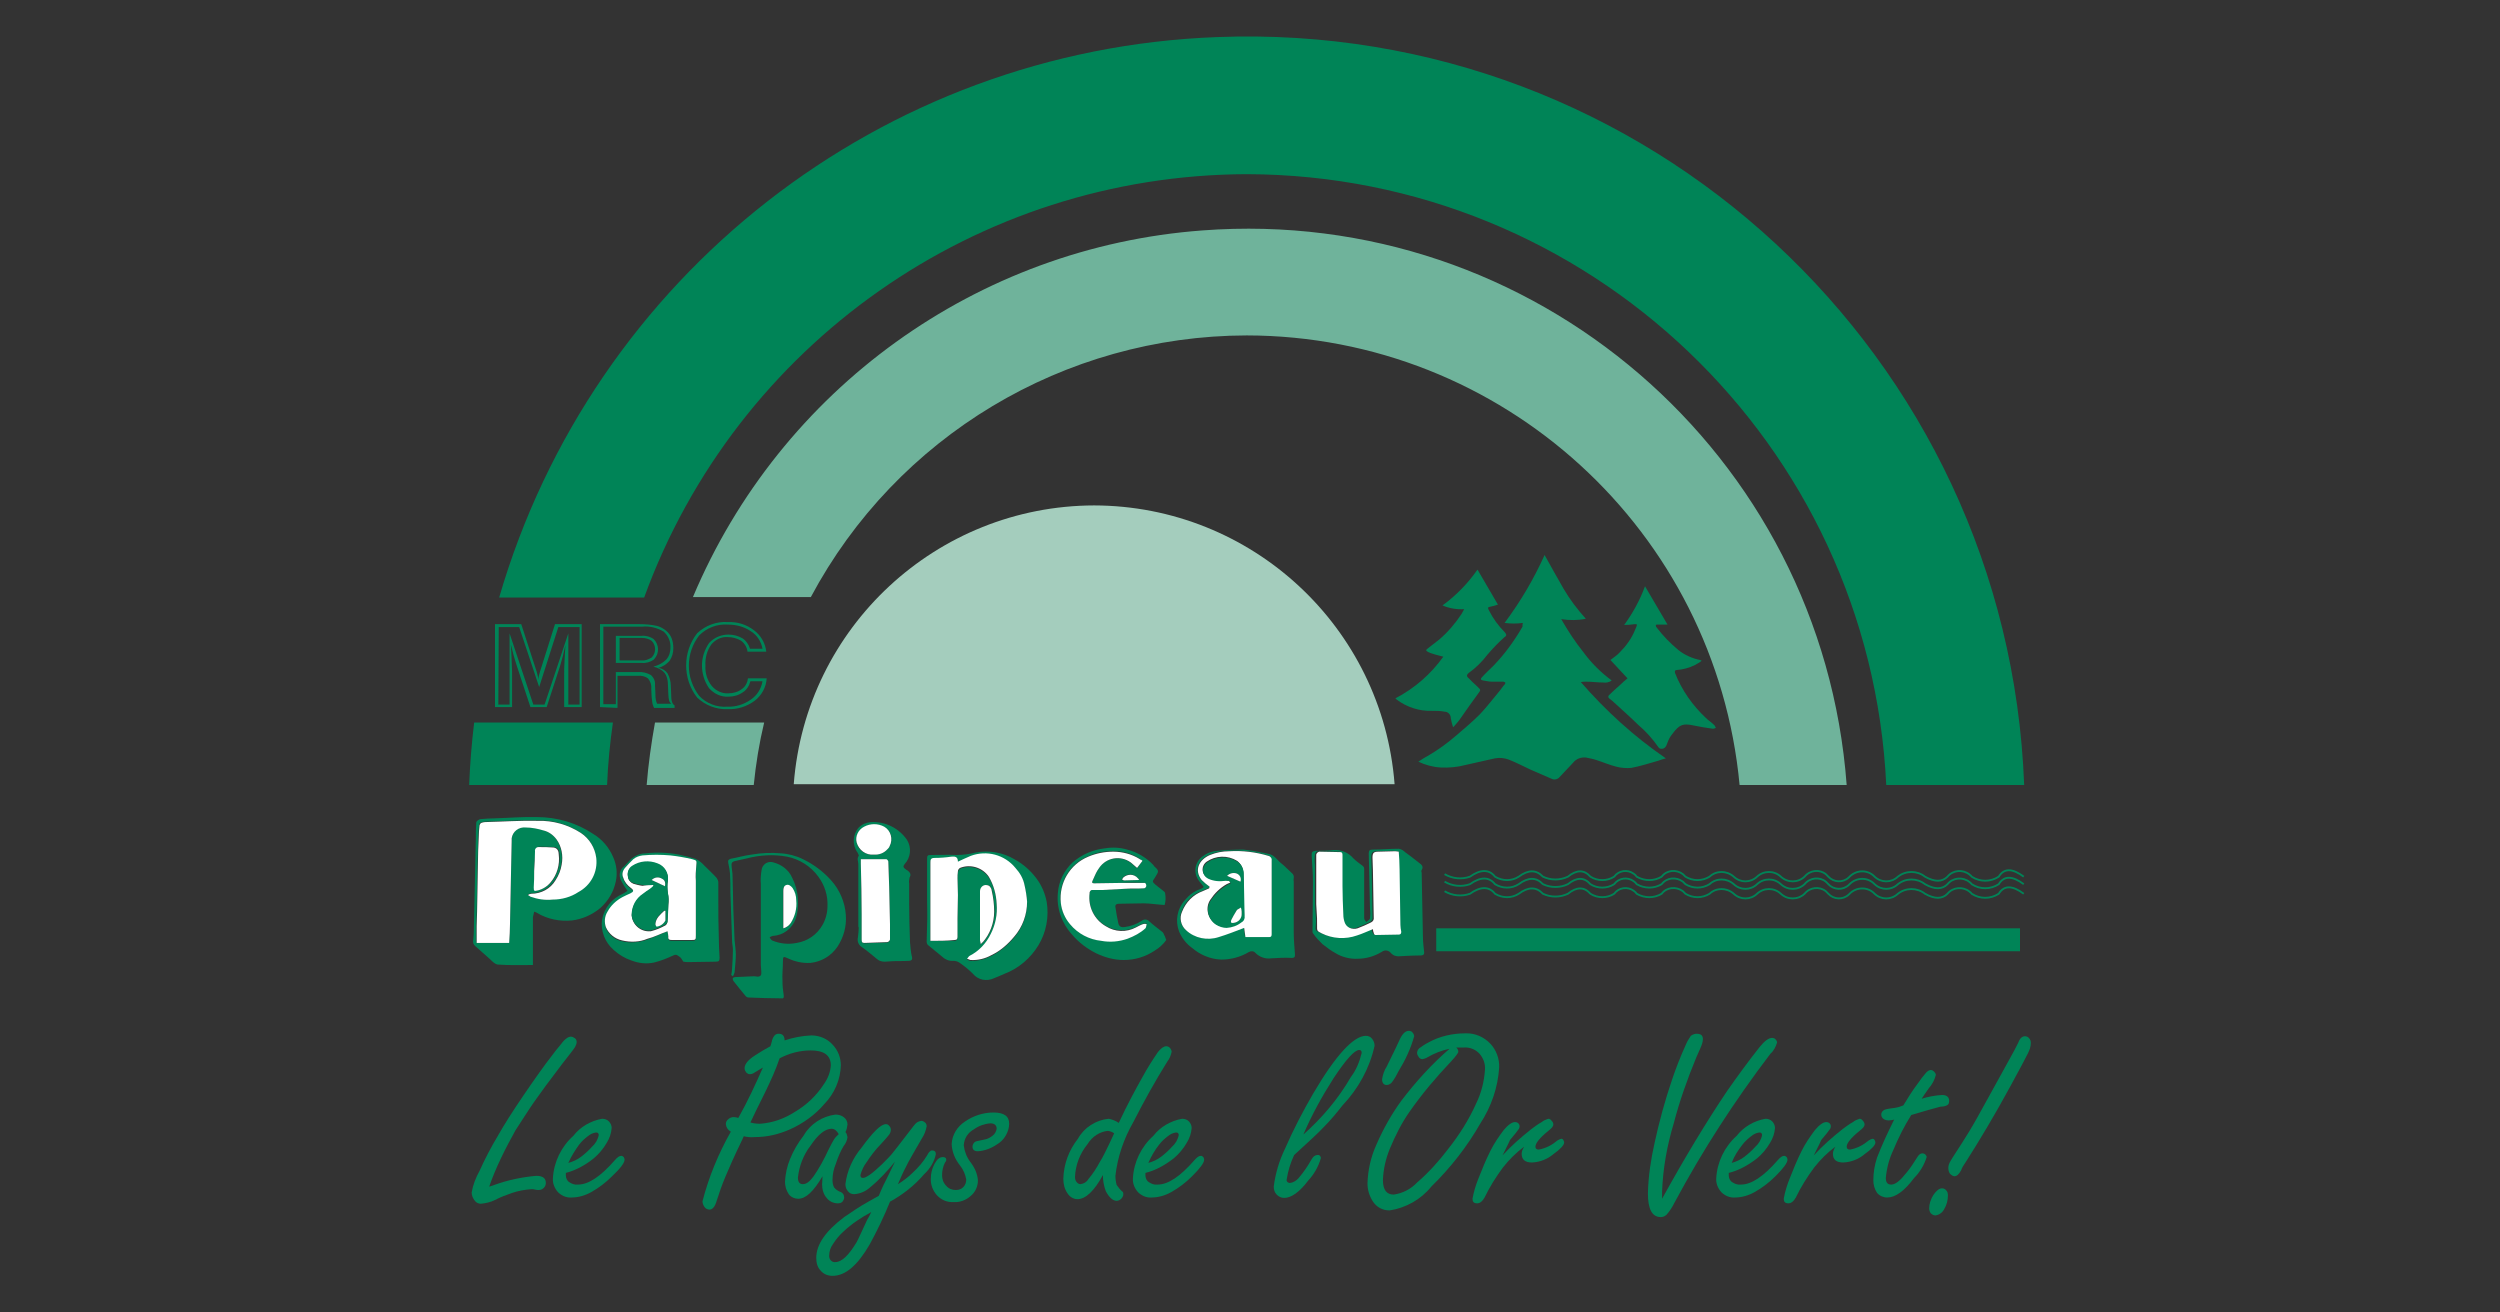 <?xml version="1.0" encoding="utf-8"?>
<!-- Generator: Adobe Illustrator 25.3.0, SVG Export Plug-In . SVG Version: 6.00 Build 0)  -->
<svg version="1.1" id="Calque_1" xmlns="http://www.w3.org/2000/svg" xmlns:xlink="http://www.w3.org/1999/xlink" x="0px" y="0px"
	 viewBox="0 0 600 315" style="enable-background:new 0 0 600 315;" xml:space="preserve">
<rect x="0" y="0" width="600" height="315" fill="#333333" stroke="none"/>
<style type="text/css">
	.st0{fill:#008457;}
	.st1{fill:none;stroke:#008457;stroke-width:0.449;stroke-linejoin:bevel;}
	.st2{fill-rule:evenodd;clip-rule:evenodd;fill:#008457;}
	.st3{fill-rule:evenodd;clip-rule:evenodd;fill:#6FB39B;}
	.st4{fill-rule:evenodd;clip-rule:evenodd;fill:#A4CDBD;}
	.st5{fill:#FFFFFF;}
</style>
<path class="st0" d="M117.4,284.8c0.6-0.2,1-0.3,1.2-0.4c3.3-1.2,6.7-1.9,10.1-2.2c1.6,0,2.3,0.6,2.3,1.7c0,0.5-0.2,0.9-0.5,1.2
	c-0.3,0.3-0.7,0.5-1.2,0.5c-0.3,0-0.6,0-0.9-0.1c-0.3-0.1-0.6-0.1-0.8-0.1c-1.6,0.1-3.2,0.4-4.7,0.9c-1.4,0.5-2.8,1-4.1,1.7
	c-1,0.5-2.2,0.8-3.4,0.9c-0.6,0-1.2-0.3-1.5-0.8c-0.4-0.5-0.7-1.2-0.7-1.9c0.3-1.8,1-3.6,1.9-5.2c1.2-2.7,2.7-5.6,4.5-8.6
	c1.3-2.3,3.3-5.5,6.1-9.6c2.8-4.1,5-7.2,6.8-9.5c0.6-0.8,1.2-1.6,1.9-2.4c1-1.4,1.9-2.1,2.6-2.1c0.4,0,0.7,0.2,1,0.4
	c0.3,0.2,0.4,0.6,0.4,0.9c0,0.4-0.2,0.8-0.4,1.2c-0.3,0.5-1.4,1.9-3.2,4.2c-2.9,3.8-5.1,6.8-6.5,8.8c-1.4,2-2.9,4.4-4.6,7
	C121.2,275.8,119,280.2,117.4,284.8L117.4,284.8z"/>
<path class="st0" d="M135.8,281.5v0.6c0,0.6,0.3,1.3,0.8,1.6c0.6,0.4,1.3,0.7,2.1,0.6c2.6,0,5.5-2,8.9-5.9c0.6-0.7,1.1-1,1.5-1
	c0.2,0,0.4,0.1,0.6,0.3c0.1,0.2,0.2,0.4,0.2,0.6c0,0.8-1,2.1-3,4c-1.5,1.5-3.2,2.8-5,3.8c-1.4,0.8-3.1,1.3-4.7,1.3
	c-1.2,0.1-2.4-0.4-3.3-1.3c-0.8-0.9-1.3-2.1-1.2-3.3c0.2-3.9,2-7.6,4.9-10.2c1.7-2.2,4.2-3.6,6.9-4.1c0.6,0,1.2,0.2,1.6,0.6
	c0.4,0.4,0.7,1,0.7,1.6c-0.1,1.3-0.5,2.5-1.2,3.6c-0.8,1.4-1.9,2.7-3.1,3.7C140.4,279.7,138.1,280.9,135.8,281.5L135.8,281.5z
	 M136.4,279.1c1.1-0.3,2.2-0.8,3.1-1.5c0.9-0.7,1.8-1.5,2.6-2.4c0.8-0.7,1.4-1.7,1.6-2.8c0-0.3-0.2-0.6-0.5-0.6c0,0-0.1,0-0.2,0
	c-0.7,0.1-1.3,0.4-1.8,0.8c-0.8,0.6-1.6,1.3-2.2,2.1C138,276.1,137.1,277.5,136.4,279.1L136.4,279.1z"/>
<path class="st0" d="M178.5,272.7l-0.4,0.9c-1.9,3.9-3.2,6.9-4,8.8c-0.8,1.9-1.5,3.9-2.1,5.8c-0.4,1.4-1,2.1-1.7,2.1
	c-0.5,0-0.9-0.2-1.2-0.6c-0.3-0.4-0.5-0.9-0.5-1.4c1.5-5.8,3.8-11.4,6.8-16.7c-0.7-0.4-1.1-1-1.2-1.8c0-0.5,0.2-0.9,0.6-1.2
	c0.3-0.3,0.8-0.5,1.3-0.5c0.4,0,0.7,0.1,1.1,0.2c2.2-3.9,4.1-8,5.9-12.1c-0.5,0.3-1.2,0.7-2,1.2c-0.4,0.3-0.8,0.4-1.2,0.4
	c-0.3,0-0.6-0.2-0.8-0.4c-0.2-0.3-0.4-0.6-0.4-1c0-1,0.8-2,2.5-3.1c1.2-0.8,2.4-1.5,3.7-2.2c0.1-0.3,0.2-0.7,0.3-1
	c0.1-0.6,0.3-1.1,0.7-1.6c0.3-0.3,0.6-0.4,1-0.4c0.9,0,1.4,0.5,1.4,1.6c2.1-0.7,4.2-1.1,6.4-1.2c2,0,3.9,0.8,5.2,2.3
	c1.2,1.3,1.9,3,1.9,4.9c-0.1,3.4-1.5,6.7-3.9,9.2c-2.2,2.6-5.1,4.7-8.2,6.1c-2.7,1.2-5.5,1.9-8.5,1.9
	C180.2,273,179.3,272.9,178.5,272.7L178.5,272.7z M187.1,254c-0.9,2.7-2.1,5.3-3.3,7.8c-1.9,3.8-3.1,6.3-3.7,7.6
	c0.7,0.2,1.5,0.3,2.3,0.3c3-0.2,5.8-1.2,8.3-2.8c2.9-1.7,5.3-4,7.1-6.8c0.9-1.3,1.5-2.8,1.6-4.4c0-2.4-1.6-3.6-4.8-3.6
	C191.9,252.1,189.4,252.8,187.1,254z"/>
<path class="st0" d="M197.4,282.3c-2.1,3.6-4,5.4-5.8,5.4c-0.9,0-1.8-0.4-2.3-1.1c-0.6-0.9-0.9-1.9-0.9-3c0.1-1.9,0.5-3.7,1.2-5.4
	c0.8-2,1.9-3.9,3.3-5.7c1.6-2.8,4.5-4.6,7.6-5c0.8,0,1.5,0.2,2.1,0.7c0.5,0.4,0.8,1,0.8,1.7c-0.1,0.6-0.2,1.3-0.5,1.8
	c0.3,0.3,0.4,0.7,0.5,1.2c-0.1,0.8-0.4,1.5-0.9,2.1c-0.8,1.3-1.4,2.8-1.9,4.3c-0.5,1.2-0.8,2.5-0.8,3.9c0,0.6,0.1,1.3,0.4,1.8
	c0.4,0.5,1,0.9,1.6,1.1c0.5,0.2,0.8,0.7,0.8,1.3c0,0.4-0.2,0.7-0.4,1c-0.3,0.3-0.7,0.4-1.1,0.4c-1.1,0-2.1-0.5-2.7-1.3
	c-0.8-0.9-1.1-2.1-1.1-3.3C197.3,283.9,197.4,283.3,197.4,282.3L197.4,282.3z M201.3,272.2c-0.5-0.9-1.1-1.3-1.7-1.3
	c-1.6,0-3.3,1.4-5.1,4.1c-1.7,2.2-2.7,4.9-3,7.6c0,1.1,0.4,1.6,1.2,1.6c0.8,0,1.6-0.6,2.5-1.8c1.4-2,2.6-4.2,3.6-6.4
	c0.7-1.4,1.2-2.3,1.4-2.6C200.5,272.9,200.9,272.6,201.3,272.2L201.3,272.2z"/>
<path class="st0" d="M214.8,278.8c-1.8,2.2-3.7,4.3-5.9,6.1c-1.1,1-2.4,1.6-3.9,1.7c-0.6,0-1.1-0.2-1.5-0.7c-0.4-0.5-0.6-1-0.6-1.7
	c0.4-3.3,1.8-6.3,3.9-8.8c2.7-3.7,4.6-5.6,5.8-5.6c0.3,0,0.6,0.1,0.8,0.4c0.2,0.2,0.4,0.5,0.4,0.9c0,0.4-0.1,0.8-0.4,1.2
	c-0.6,0.8-1.3,1.5-2,2.3c-1.3,1.3-2.4,2.8-3.4,4.3c-0.7,0.9-1.2,2-1.5,3.1c0,0.5,0.2,0.7,0.6,0.7c0.8,0,2.3-1.1,4.6-3.3
	c1.3-1.3,2.2-2.2,2.7-2.9c0.5-0.6,1.5-1.9,2.8-3.6c1.4-1.8,2.2-2.9,2.6-3.3c0.3-0.3,0.8-0.5,1.3-0.6c0.3,0,0.7,0.2,0.9,0.4
	c0.3,0.2,0.4,0.6,0.4,0.9c-0.2,1.1-0.6,2.1-1.2,3c-1.9,3.3-3.2,5.5-3.8,6.8c-0.7,1.3-1.3,2.7-1.9,4.1c1.3-0.8,2.5-1.7,3.6-2.8
	c1.3-1.2,2.5-2.6,3.4-4.1c0.4-0.8,0.8-1.2,1.2-1.2c0.6,0,0.9,0.3,0.9,0.9c-0.4,1.9-1.4,3.5-2.8,4.8c-2.3,2.7-5.1,4.9-8.2,6.6
	c-1.4,3.5-3.1,7-4.9,10.3c-2.9,5-5.8,7.5-8.9,7.5c-1.1,0-2.1-0.4-2.8-1.2c-0.8-0.8-1.1-1.9-1.1-3.1c0-3.2,2.2-6.4,6.7-9.8
	c1.9-1.3,3.8-2.6,5.8-3.7c1.1-0.6,1.9-1.1,2.5-1.4c0.4-0.9,0.9-2.2,1.7-3.7C213.4,281.7,214.1,280.2,214.8,278.8z M209.1,290.9
	c-2.4,1.3-4.7,2.8-6.7,4.7c-1,0.9-1.8,1.9-2.5,3c-0.6,0.8-0.9,1.8-0.9,2.8c0,0.4,0.1,0.8,0.4,1.1c0.3,0.3,0.7,0.5,1.1,0.4
	c1.5,0,3.2-1.6,5.1-4.8c0.3-0.5,1.1-2.3,2.5-5.3C208.4,292.3,208.8,291.6,209.1,290.9L209.1,290.9z"/>
<path class="st0" d="M238.4,267c2.6,0,3.8,0.9,3.8,2.7c0,1-0.3,1.9-0.8,2.8c-0.5,0.9-1.3,1.7-2.2,2.2c-1.3,0.9-2.9,1.5-4.5,1.6
	c-0.9,0-1.3-0.4-1.3-1.1c0-0.5,0.3-1,0.7-1.2c0.1-0.1,0.8-0.2,2.1-0.5c0.8-0.1,1.5-0.5,2.1-1c0.5-0.4,0.8-1,0.9-1.6
	c0-0.8-0.5-1.3-1.5-1.3c-1.4,0.1-2.8,0.6-3.9,1.4c-1.5,0.8-2.4,2.2-2.5,3.9c0.2,1.5,0.7,2.8,1.6,4c1,1.3,1.7,2.8,1.8,4.4
	c0,1.4-0.6,2.8-1.7,3.7c-1.1,1-2.6,1.6-4.1,1.5c-1.5,0.1-3-0.5-4-1.6c-1-1.1-1.6-2.6-1.5-4.1c0-1.2,0.3-2.4,0.9-3.5
	c0.6-1.1,1.2-1.6,2-1.6c0.5,0,0.8,0.2,0.8,0.6c0,0.3-0.1,0.5-0.3,0.7c-0.5,1-0.7,2-0.7,3.1c0,0.9,0.3,1.8,1,2.5c0.6,0.7,1.4,1,2.3,1
	c0.7,0,1.3-0.2,1.8-0.7c0.5-0.5,0.7-1.2,0.7-1.8c-0.2-1.2-0.7-2.4-1.5-3.4c-1.2-1.5-1.9-3.2-2-5.1c0.1-2.3,1.4-4.3,3.3-5.5
	C233.6,267.8,236,267,238.4,267L238.4,267z"/>
<path class="st0" d="M268.5,269.5c2-4.3,4-8,5.8-11.2c1.1-2,2.3-3.9,3.6-5.8c0.7-0.9,1.4-1.4,2-1.4c0.7,0,1.2,0.6,1.3,1.3
	c-0.2,0.9-0.5,1.7-1,2.3c-3,4.8-5.7,9.7-8.2,14.6c-2.3,4-3.8,8.4-4.3,12.9c0,0.7,0.1,1.5,0.3,2.2c0.4,0.6,0.9,1.2,1.4,1.6
	c0.2,0.2,0.2,0.4,0.2,0.6c0,0.4-0.2,0.8-0.5,1.1c-0.3,0.3-0.7,0.5-1.1,0.5c-0.9,0-1.8-0.8-2.6-2.3c-0.5-1.3-0.7-2.6-0.7-3.9
	c-2.1,3.9-4.2,5.8-6.1,5.8c-1,0-1.9-0.6-2.4-1.4c-0.7-1-1-2.2-1-3.5c0.1-3.5,1.3-6.8,3.5-9.6c1.5-2.7,4.3-4.5,7.4-4.8
	C267,268.7,267.8,269,268.5,269.5L268.5,269.5z M267.4,272c-0.4-0.3-0.9-0.5-1.5-0.6c-2,0.2-3.8,1.4-4.9,3.2c-1.8,2.2-2.9,5-3,7.9
	c0,0.4,0.1,0.9,0.4,1.2c0.2,0.3,0.6,0.5,0.9,0.5c0.8-0.1,1.5-0.5,1.9-1.2c1.1-1.3,2-2.7,2.8-4.2C264.6,277.9,265.7,275.7,267.4,272
	L267.4,272z"/>
<path class="st0" d="M274.9,281.5v0.6c0,0.6,0.3,1.3,0.8,1.6c0.6,0.4,1.3,0.7,2.1,0.6c2.6,0,5.5-2,8.9-5.9c0.6-0.7,1.1-1,1.5-1
	c0.2,0,0.4,0.1,0.6,0.3c0.1,0.2,0.2,0.4,0.2,0.6c0,0.8-1,2.1-2.9,4c-1.5,1.5-3.2,2.8-5,3.8c-1.4,0.8-3.1,1.3-4.7,1.3
	c-1.2,0.1-2.4-0.4-3.3-1.3c-0.8-0.9-1.3-2.1-1.2-3.3c0.2-3.9,2-7.6,4.9-10.2c1.7-2.2,4.2-3.6,6.9-4.1c0.6,0,1.2,0.2,1.6,0.6
	c0.4,0.4,0.7,1,0.7,1.6c-0.1,1.3-0.5,2.5-1.2,3.6c-0.8,1.4-1.9,2.7-3.1,3.7C279.5,279.7,277.3,280.9,274.9,281.5z M275.6,279.1
	c1.1-0.3,2.2-0.8,3.1-1.5c0.9-0.7,1.8-1.5,2.6-2.4c0.8-0.7,1.4-1.7,1.6-2.8c0-0.3-0.2-0.6-0.5-0.6c-0.1,0-0.1,0-0.2,0
	c-0.7,0.1-1.3,0.4-1.8,0.8c-0.8,0.6-1.6,1.3-2.2,2.1C277.1,276.1,276.3,277.5,275.6,279.1L275.6,279.1z"/>
<path class="st0" d="M310.6,277.2c-0.9,1.9-1.5,3.9-1.8,5.9c-0.1,0.4,0.2,0.7,0.6,0.8c0.1,0,0.1,0,0.2,0c0.9-0.1,1.6-0.6,2.1-1.2
	c1.2-1.4,2.2-2.9,3.1-4.5c0.4-0.7,0.9-1,1.4-1c0.4-0.1,0.7,0.2,0.8,0.6c0,0.1,0,0.1,0,0.2c-0.6,2-1.6,3.8-3,5.3
	c-2.1,2.8-4.1,4.2-5.8,4.2c-0.7,0-1.3-0.3-1.8-0.8c-0.5-0.5-0.7-1.2-0.7-1.9c0.4-3.2,1.3-6.2,2.7-9.1c2-4.6,4.3-9,6.8-13.3
	c5.4-9.2,9.7-13.8,12.6-13.8c0.6,0,1.1,0.2,1.5,0.7c0.4,0.5,0.6,1.1,0.6,1.7c-1.2,5.4-3.9,10.3-7.7,14.3c-1.4,1.8-2.9,3.6-4.5,5.2
	C316.4,271.9,314,274.1,310.6,277.2L310.6,277.2z M312.8,272.3c4.5-4,8.4-8.6,11.4-13.8c1.3-1.7,2.1-3.7,2.6-5.8
	c0-0.5-0.2-0.7-0.6-0.7c-1.1,0-3.1,2.2-6.1,6.7C317.3,263.1,314.8,267.6,312.8,272.3L312.8,272.3z"/>
<path class="st0" d="M338.1,247.4c0.3,0,0.7,0.1,0.9,0.4c0.2,0.2,0.4,0.6,0.4,0.9c-0.8,2.9-2.1,5.7-3.7,8.3c-0.5,1-1,1.9-1.6,2.7
	c-0.3,0.4-0.8,0.7-1.3,0.7c-0.7,0-1.1-0.5-1.1-1.4c0.2-1.1,0.5-2.1,1.1-3c1.8-3.6,2.7-5.6,2.9-6
	C336.4,248.3,337.2,247.4,338.1,247.4z"/>
<path class="st0" d="M347.9,251.7c-1.9,0.4-3.7,1.1-5.4,2.1c-0.3,0.2-0.7,0.3-1.1,0.4c-0.4,0-0.7-0.2-0.9-0.5
	c-0.2-0.3-0.4-0.6-0.4-1c0-0.4,0.2-0.8,0.5-1.1c0.7-0.5,1.4-1,2.2-1.4c2.7-1.5,5.8-2.2,8.9-2.2c2.3-0.1,4.5,0.9,6,2.5
	c1.4,1.5,2.2,3.6,2.1,5.7c-0.3,4.8-1.9,9.4-4.5,13.4c-3.2,5.6-7.2,10.7-11.8,15.2c-2.5,3.1-6.1,5.1-10,5.7c-1.7,0-3.2-0.8-4.1-2.3
	c-0.8-1.3-1.2-2.7-1.2-4.2c0.1-3.2,0.8-6.3,2.1-9.2c1.6-3.7,3.6-7.3,6-10.6C339.8,259.6,343.6,255.4,347.9,251.7L347.9,251.7z
	 M349.5,251.4c0.3,0.3,0.5,0.6,0.5,1c0,0.3-0.6,1.1-1.7,2.3c-3.6,3.8-7,7.8-10,12.1c-1.9,2.7-3.4,5.7-4.7,8.8c-1,2.4-1.6,5-1.7,7.6
	c0,2.4,0.9,3.5,2.6,3.5c2.1-0.3,4.1-1.3,5.6-2.9c2.8-2.4,5.3-5.2,7.5-8.1c2.6-3.3,4.9-6.9,6.6-10.7c1.3-2.6,2-5.4,2.2-8.3
	c0.1-1.4-0.4-2.8-1.4-3.9c-1-1-2.3-1.5-3.7-1.4L349.5,251.4L349.5,251.4z"/>
<path class="st0" d="M360.6,277.3c2.1-2.3,4.5-4.4,6.9-6.3c0.8-0.6,1.6-1.2,2.5-1.7c0.5-0.4,1-0.6,1.6-0.8c0.3,0,0.6,0.2,0.8,0.5
	c0.2,0.2,0.4,0.5,0.4,0.9c0,0.4-0.4,0.9-1.2,1.5c-2.1,1.7-3.1,3-3.1,3.8c0,0.5,0.3,0.7,0.8,0.7c1.7-0.3,3.2-1.1,4.5-2.2
	c0.3-0.2,0.6-0.3,0.9-0.4c0.2,0,0.4,0.1,0.5,0.3c0.1,0.2,0.2,0.4,0.2,0.6c0,0.6-0.9,1.6-2.6,2.8c-1.4,1.2-3.2,1.9-5.1,2
	c-1.7,0-2.5-0.7-2.5-2.1c0-0.6,0.3-1.2,0.6-1.7c-1.9,1.4-3.6,3.1-5.1,5c-1.7,2.3-3.2,4.7-4.4,7.2c-0.5,0.9-1.1,1.4-1.8,1.4
	c-0.8,0-1.1-0.4-1.1-1.1c0.3-1.7,0.8-3.3,1.4-4.8c0.9-2.3,1.8-4.5,2.9-6.7c0.9-1.8,2-3.4,3.2-5c1.1-1.3,2-1.9,2.7-1.9
	c0.3,0,0.6,0.1,0.8,0.3c0.2,0.2,0.3,0.4,0.3,0.7c0,0.3-0.1,0.6-0.3,0.8c-0.2,0.3-0.8,1.1-2,2.5C361.9,274.8,361.2,276,360.6,277.3
	L360.6,277.3z"/>
<path class="st0" d="M398.9,287.7c5.4-9.8,10.6-18.4,15.5-25.7c2.3-3.3,4.9-6.9,7.9-10.7c1.2-1.5,2.2-2.2,3-2.2
	c0.3,0,0.6,0.1,0.8,0.3c0.2,0.2,0.4,0.5,0.4,0.8c-0.3,1-0.8,2-1.6,2.7c-8.6,11.3-16.3,23.2-23,35.7c-0.5,1-1.1,2-1.9,2.9
	c-0.4,0.4-0.9,0.6-1.4,0.6c-2.1,0-3.1-1.9-3.1-5.7c0.1-4.1,0.7-8.1,1.6-12.1c1.1-5.1,2.5-10.2,4.2-15.2c0.8-2.4,1.9-5.3,3.4-8.6
	c0.3-0.7,0.7-1.3,1.1-1.9c0.4-0.3,0.9-0.5,1.4-0.5c1,0,1.5,0.4,1.5,1.3c0,0.4-0.1,0.7-0.2,1.1c-0.1,0.4-0.6,1.5-1.4,3.3
	c-2.1,5.1-4,10.4-5.4,15.8c-1.6,5.3-2.6,10.8-2.8,16.4l0,1L398.9,287.7L398.9,287.7z"/>
<path class="st0" d="M414.9,281.5v0.6c0,0.6,0.3,1.3,0.8,1.6c0.6,0.4,1.3,0.7,2.1,0.6c2.6,0,5.5-2,8.9-5.9c0.6-0.7,1.1-1,1.5-1
	c0.2,0,0.4,0.1,0.6,0.3c0.1,0.2,0.2,0.4,0.2,0.6c0,0.8-1,2.1-2.9,4c-1.5,1.5-3.2,2.8-5,3.8c-1.4,0.8-3.1,1.3-4.7,1.3
	c-1.2,0.1-2.4-0.4-3.3-1.3c-0.8-0.9-1.3-2.1-1.2-3.3c0.2-3.9,2-7.6,4.9-10.2c1.7-2.2,4.2-3.6,6.9-4.1c0.6,0,1.2,0.2,1.6,0.6
	c0.4,0.4,0.7,1,0.7,1.6c-0.1,1.3-0.5,2.5-1.2,3.6c-0.8,1.4-1.9,2.7-3.1,3.7C419.5,279.7,417.3,280.9,414.9,281.5L414.9,281.5z
	 M415.6,279.1c1.1-0.3,2.2-0.8,3.1-1.5c0.9-0.7,1.8-1.5,2.6-2.4c0.8-0.7,1.4-1.7,1.6-2.8c0-0.3-0.2-0.6-0.5-0.6c-0.1,0-0.1,0-0.2,0
	c-0.7,0.1-1.3,0.4-1.8,0.8c-0.8,0.6-1.6,1.3-2.2,2.1C417.1,276.1,416.2,277.5,415.6,279.1L415.6,279.1z"/>
<path class="st0" d="M435.3,277.3c2.1-2.3,4.5-4.4,6.9-6.3c0.8-0.6,1.6-1.2,2.5-1.7c0.5-0.4,1-0.6,1.6-0.8c0.3,0,0.6,0.2,0.8,0.5
	c0.2,0.2,0.4,0.5,0.4,0.9c0,0.4-0.4,0.9-1.2,1.5c-2.1,1.7-3.1,3-3.1,3.8c0,0.5,0.3,0.7,0.8,0.7c1.7-0.3,3.2-1.1,4.5-2.2
	c0.3-0.2,0.6-0.3,0.9-0.4c0.2,0,0.4,0.1,0.5,0.3c0.1,0.2,0.2,0.4,0.2,0.6c0,0.6-0.9,1.6-2.6,2.8c-1.4,1.2-3.2,1.9-5.1,2
	c-1.7,0-2.5-0.7-2.5-2.1c0-0.6,0.3-1.2,0.6-1.7c-1.9,1.4-3.6,3.1-5.1,5c-1.7,2.3-3.2,4.7-4.4,7.2c-0.5,0.9-1.1,1.4-1.8,1.4
	c-0.8,0-1.1-0.4-1.1-1.1c0.3-1.7,0.8-3.3,1.4-4.8c0.9-2.3,1.8-4.5,2.9-6.7c0.9-1.8,2-3.4,3.2-5c1.1-1.3,2-1.9,2.7-1.9
	c0.3,0,0.6,0.1,0.8,0.3c0.2,0.2,0.3,0.4,0.3,0.7c0,0.3-0.1,0.6-0.3,0.8c-0.2,0.3-0.8,1.1-2,2.5C436.6,274.8,435.9,276,435.3,277.3
	L435.3,277.3z"/>
<path class="st0" d="M458.7,267.6c-1.7,2.7-3.1,5.5-4.3,8.4c-1,2.1-1.6,4.4-1.8,6.7c0,1.1,0.4,1.6,1.3,1.6c1,0,2.2-1,3.7-2.9
	c0.9-1.1,1.7-2.3,2.5-3.6c0.4-0.7,0.8-1,1.3-1c0.2,0,0.5,0.1,0.7,0.3c0.2,0.2,0.3,0.4,0.3,0.6c-0.6,1.9-1.6,3.6-3,5
	c-2.4,3.2-4.5,4.7-6.5,4.7c-0.9,0-1.8-0.4-2.4-1.1c-0.6-0.9-0.9-1.9-0.9-3c0-1.9,0.3-3.7,0.9-5.5c1.2-3.1,2.6-6.1,4.1-9.1
	c-0.4,0.1-0.8,0.2-1.3,0.2c-0.5,0-0.9-0.1-1.3-0.4c-0.3-0.2-0.5-0.6-0.5-1c0-0.6,0.4-1,0.9-1.2c0.7-0.2,1.5-0.3,2.3-0.4
	c0.7-0.1,1.4-0.3,2.1-0.6c1.1-1.8,2.2-3.6,3.5-5.3c0.6-0.9,1.3-1.8,2-2.6c0.3-0.3,0.7-0.6,1.1-0.6c0.3,0,0.6,0.2,0.8,0.4
	c0.2,0.2,0.4,0.5,0.4,0.8c-0.3,1.2-0.9,2.3-1.7,3.2c-0.8,1.1-1.3,1.9-1.7,2.5c1.6-0.5,3.2-0.8,4.9-0.9c1.1,0,1.7,0.5,1.7,1.4
	c0,0.4-0.1,0.8-0.4,1c-0.5,0.3-1.1,0.4-1.7,0.4C463.9,266.1,461.6,266.7,458.7,267.6L458.7,267.6z"/>
<path class="st0" d="M486,248.7c0.4,0,0.8,0.2,1,0.5c0.3,0.3,0.4,0.7,0.4,1.1c0,0.9-0.3,1.7-0.7,2.5c-0.5,1-1.8,3.5-4.1,7.7
	c-3.8,7-7.4,13-10.7,18.2c-0.7,1-1.1,1.7-1.2,2.1c-0.5,1-1.1,1.5-1.6,1.5c-0.4,0-0.8-0.3-1.1-0.6c-0.3-0.4-0.4-0.9-0.4-1.4
	c0-0.6,0.2-1.1,0.5-1.6c0.3-0.6,1.2-1.9,2.6-4.1c1.1-1.7,2.4-3.8,3.8-6.3c1.4-2.5,3.3-6,5.8-10.5c1-1.9,1.8-3.2,2.2-4
	c0.7-1.2,1.3-2.4,1.9-3.6C484.8,249.1,485.4,248.7,486,248.7L486,248.7z M466.1,285.2c0.4,0,0.8,0.2,1,0.5c0.3,0.3,0.4,0.7,0.4,1.2
	c0,1.2-0.3,2.3-0.9,3.3c-0.4,0.8-1.2,1.4-2.1,1.5c-0.4,0-0.8-0.2-1.1-0.5c-0.3-0.4-0.4-0.8-0.4-1.2c0-1.1,0.4-2.2,1-3.2
	C464.8,285.7,465.4,285.2,466.1,285.2L466.1,285.2z"/>
<path class="st1" d="M346.7,211.6c1.9,1.1,4.1,1.3,6.1,0.6c2.5-1.8,4.6-1.8,6,0c1.8,1.1,4,1.1,5.7,0c2.3-1.7,4.2-1.7,5.8,0
	c1.9,0.9,4.1,0.9,6,0c2.1-1.7,3.9-1.7,5.4,0c1.7,1.1,4,1.1,5.7,0c1.1-1.5,3.2-1.8,4.7-0.7c0.3,0.2,0.5,0.4,0.7,0.7
	c1.9,1.1,4.2,1.1,6,0c1.2-1.6,3.5-1.8,5.1-0.6c0.2,0.2,0.4,0.4,0.6,0.6c1.8,1.1,4,1.1,5.8,0c1.6-1.5,4.1-1.5,5.8,0
	c1.6,1.5,4,1.5,5.6,0c1.6-1.5,4.1-1.5,5.7,0c1.6,1.5,4.1,1.5,5.7,0c1.3-1.6,3.6-1.8,5.1-0.6c0.2,0.2,0.4,0.4,0.6,0.6
	c1.3,1.4,3.5,1.5,4.9,0.2c0.1-0.1,0.1-0.1,0.2-0.2c1.7-1.7,4.4-1.7,6,0c0,0,0,0,0,0c1.6,1.5,4,1.5,5.6,0c1.9-1.5,4.6-1.5,6.5,0
	c2.3,1.3,4.1,1.3,5.4,0c1.3-1.6,3.7-1.8,5.3-0.5c0.2,0.2,0.4,0.3,0.5,0.5c2,1.3,4.5,1.3,6.5,0c1.3-2.1,3.3-2,6,0 M346.7,213.9
	c1.9,1.1,4.1,1.3,6.1,0.6c2.5-1.8,4.6-1.8,6,0c1.8,1.1,4,1.1,5.7,0c2.3-1.7,4.2-1.7,5.8,0c1.9,0.9,4.1,0.9,6,0
	c2.1-1.7,3.9-1.7,5.4,0c1.7,1.1,4,1.1,5.7,0c1.1-1.5,3.2-1.8,4.7-0.7c0.3,0.2,0.5,0.4,0.7,0.7c1.9,1.1,4.2,1.1,6,0
	c1.2-1.6,3.5-1.8,5.1-0.6c0.2,0.2,0.4,0.4,0.6,0.6c1.8,1.1,4,1.1,5.8,0c1.6-1.5,4.1-1.5,5.8,0c1.6,1.5,4,1.5,5.6,0
	c1.6-1.5,4.1-1.5,5.7,0c1.6,1.5,4.1,1.5,5.7,0c1.3-1.6,3.6-1.8,5.1-0.6c0.2,0.2,0.4,0.4,0.6,0.6c1.3,1.4,3.5,1.5,4.9,0.2
	c0.1-0.1,0.1-0.1,0.2-0.2c1.7-1.7,4.4-1.7,6,0c0,0,0,0,0,0c1.6,1.5,4,1.5,5.6,0c1.9-1.5,4.6-1.5,6.5,0c2.3,1.3,4.1,1.3,5.4,0
	c1.3-1.6,3.7-1.8,5.3-0.5c0.2,0.2,0.4,0.3,0.5,0.5c2,1.3,4.5,1.3,6.5,0c1.3-2.1,3.3-2,6,0 M346.7,209.8c1.9,1.1,4.1,1.3,6.1,0.6
	c2.5-1.8,4.6-1.8,6,0c1.8,1.1,4,1.1,5.7,0c2.3-1.7,4.2-1.7,5.8,0c1.9,0.9,4.1,0.9,6,0c2.1-1.7,3.9-1.7,5.4,0c1.7,1.1,4,1.1,5.7,0
	c1.1-1.5,3.2-1.8,4.7-0.7c0.3,0.2,0.5,0.4,0.7,0.7c1.9,1.1,4.2,1.1,6,0c1.2-1.6,3.5-1.8,5.1-0.6c0.2,0.2,0.4,0.4,0.6,0.6
	c1.8,1.1,4,1.1,5.8,0c1.6-1.5,4.1-1.5,5.8,0c1.6,1.5,4,1.5,5.6,0c1.6-1.5,4.1-1.5,5.7,0c1.6,1.5,4.1,1.5,5.7,0
	c1.3-1.6,3.6-1.8,5.1-0.6c0.2,0.2,0.4,0.4,0.6,0.6c1.3,1.4,3.5,1.5,4.9,0.2c0.1-0.1,0.1-0.1,0.2-0.2c1.7-1.7,4.4-1.7,6,0
	c0,0,0,0,0,0c1.6,1.5,4,1.5,5.6,0c1.9-1.5,4.6-1.5,6.5,0c2.3,1.3,4.1,1.3,5.4,0c1.3-1.6,3.7-1.8,5.3-0.5c0.2,0.2,0.4,0.3,0.5,0.5
	c2,1.3,4.5,1.3,6.5,0c1.3-2.1,3.3-2,6,0"/>
<path class="st2" d="M112.6,188.4h33.1c0.2-5.1,0.7-10.1,1.4-15h-33.3C113.2,178.4,112.8,183.3,112.6,188.4z"/>
<path class="st2" d="M299.2,41.8c82,0.2,149.6,64.6,153.5,146.6h33.1C481.9,85.3,395.2,4.9,292.1,8.9
	c-80.4,3-149.8,57.2-172.3,134.5h34.8C176.8,82.5,234.5,42,299.2,41.8z"/>
<path class="st3" d="M155.2,188.4h25.7c0.5-5,1.3-10,2.5-15h-26.2C156.3,178.4,155.6,183.4,155.2,188.4z"/>
<path class="st3" d="M299.2,80.5c61.4,0.1,112.6,46.9,118.3,107.9h25.7C437.3,108.9,368,49.3,288.6,55.3
	c-54.1,4-101.3,38.1-122.3,88h28.3C215.2,104.7,255.4,80.6,299.2,80.5z"/>
<path class="st0" d="M119.6,169.1h2.7V152l5.7,17.1h2.7l5.7-17.1v17.1h2.7v-18.6H134l-4.6,14.4l-4.8-14.4h-4.9L119.6,169.1
	L119.6,169.1z M118.8,169.7v-19.9h6.3l3.7,11.4c0.1,0.4,0.2,0.8,0.3,1.2c0.1,0.3,0.1,0.6,0.1,0.9c0-0.3,0.1-0.7,0.1-1
	c0.1-0.4,0.2-0.7,0.3-1.1l3.6-11.4h6.4v19.9h-4.2v-7.1c0-1.5,0-2.9,0.1-4.2c0.1-1.3,0.1-2.5,0.2-3.6c-0.2,0.9-0.4,1.8-0.6,2.6
	c-0.2,0.8-0.5,1.7-0.7,2.5l-3.2,9.8h-3.9l-3.2-9.7c-0.3-0.8-0.5-1.7-0.8-2.6c-0.2-0.9-0.5-1.8-0.7-2.7c0.1,1.7,0.2,3,0.2,4
	c0,1,0.1,1.8,0.1,2.5v8.5L118.8,169.7z"/>
<path class="st0" d="M148.6,158.5h5.3c0.9,0.1,1.7-0.2,2.5-0.7c1.1-1.1,1.1-2.9,0-4c-0.7-0.5-1.6-0.7-2.4-0.7h-5.3V158.5z
	 M144.8,169h3v-7.7h5.3c1.1-0.1,2.2,0.2,3.1,0.7c0.7,0.6,1.1,1.5,1,2.4l0.1,2.1c0,0.1,0,0.2,0,0.3c0,0.7,0.1,1.4,0.4,2.1h3.4
	c-0.2-0.2-0.4-0.4-0.5-0.7c-0.1-0.5-0.2-1-0.2-1.5l-0.1-2.4c0-1-0.2-2-0.8-2.8c-0.7-0.8-1.7-1.3-2.7-1.5c1.2-0.3,2.3-0.9,3.1-1.7
	c0.7-0.8,1-1.8,1-2.8c0.1-1.5-0.5-2.9-1.6-3.9c-1.5-0.9-3.4-1.4-5.2-1.2h-9.3L144.8,169L144.8,169z M147.8,159.1v-6.5h6.2
	c1-0.1,2.1,0.2,2.9,0.8c1.3,1.3,1.4,3.4,0.1,4.8c0,0,0,0-0.1,0.1c-0.8,0.6-1.9,0.9-2.9,0.8L147.8,159.1z M144,169.7v-19.9h9.5
	c1.4,0,2.7,0.1,4.1,0.4c0.8,0.2,1.6,0.6,2.3,1.2c0.6,0.5,1,1.1,1.3,1.8c0.3,0.8,0.4,1.6,0.4,2.4c0,1.1-0.3,2.1-0.9,3
	c-0.7,0.8-1.6,1.4-2.7,1.7c0.9,0.1,1.7,0.6,2.2,1.3c0.5,0.9,0.8,2,0.8,3l0.1,2.4v0.2c0,1.1,0.3,1.8,0.8,2.1v0.6h-4.9
	c-0.2-0.3-0.3-0.7-0.4-1c-0.1-0.5-0.1-1-0.2-1.5l-0.1-2.1c0.1-0.9-0.2-1.8-0.8-2.5c-0.7-0.5-1.6-0.7-2.5-0.6h-4.8v7.7L144,169.7z"/>
<path class="st0" d="M180.1,163.5c-0.3,1.1-0.9,2.1-1.9,2.7c-1,0.7-2.2,1-3.4,1c-1.8,0.1-3.4-0.7-4.6-2c-2.3-3.3-2.3-7.6,0-10.9
	c1.2-1.3,2.9-2,4.6-2c1.2,0,2.4,0.3,3.4,0.9c0.9,0.6,1.5,1.5,1.8,2.5h3c-0.3-1.7-1.3-3.3-2.8-4.2c-1.6-1.1-3.5-1.6-5.5-1.6
	c-2.6-0.2-5.1,0.8-6.9,2.6c-3.3,4.3-3.3,10.2,0,14.5c1.7,1.8,4.2,2.8,6.7,2.6c2,0.1,4-0.5,5.7-1.7c1.5-1,2.5-2.6,2.8-4.4
	L180.1,163.5z M179.5,162.8h4.5c-0.1,2.1-1.2,4.1-2.9,5.4c-1.9,1.4-4.2,2.1-6.5,2c-2.7,0.1-5.3-0.9-7.3-2.8
	c-3.5-4.5-3.5-10.9,0-15.4c2-1.9,4.7-2.9,7.4-2.7c2.3-0.1,4.5,0.6,6.3,2c1.6,1.2,2.7,3.1,2.9,5.1h-4.5c-0.1-1-0.7-2-1.5-2.6
	c-1-0.6-2.1-0.9-3.3-0.9c-1.5-0.1-2.9,0.6-3.9,1.8c-1,1.4-1.5,3.2-1.4,5c-0.1,1.8,0.4,3.5,1.5,4.9c1,1.2,2.5,1.9,4,1.8
	c1.1,0,2.3-0.3,3.2-1C178.8,164.9,179.4,163.9,179.5,162.8L179.5,162.8z"/>
<path class="st4" d="M262.6,121.3c37.8,0.1,69.2,29.2,72.1,66.9H190.5C193.4,150.5,224.8,121.4,262.6,121.3L262.6,121.3z"/>
<path class="st0" d="M365.5,149.5c-1.5,0.2-2.9,0.2-4.4,0c3.8-5.1,7-10.5,9.6-16.3c1.5,2.7,3,5.4,4.5,8c1.5,2.6,3.4,5.1,5.4,7.3
	c-1.9,0.4-3.9,0.4-5.9,0.1c1.6,2.8,3.3,5.4,5.3,7.9c1.9,2.6,4.2,4.9,6.8,6.8c-0.6,0.5-1.4,0.6-2.1,0.5c-1.3,0-2.6-0.2-4-0.2
	c-0.4,0-0.9,0-1.3,0.1c6,6.9,12.8,13.1,20.4,18.3c-0.8,0.2-1.3,0.4-1.9,0.6c-2.1,0.6-4.3,1.3-6.4,1.7c-1.2,0.1-2.5,0-3.6-0.3
	c-1.6-0.4-3.2-1.1-4.8-1.6c-0.8-0.3-1.7-0.4-2.5-0.6c-1.2-0.1-2.3,0.3-3.1,1.3c-1.1,1.1-2.1,2.3-3.2,3.4c-0.4,0.5-1.1,0.7-1.7,0.5
	c-1.8-0.8-3.5-1.5-5.3-2.3c-1.7-0.8-3.4-1.7-5.2-2.4c-1.1-0.4-2.2-0.5-3.3-0.3c-2.4,0.5-4.7,1.1-7.1,1.6c-1.9,0.5-3.9,0.7-5.9,0.6
	c-1.9-0.1-3.7-0.6-5.4-1.4c0.8-0.5,1.5-1,2.3-1.4c2.4-1.4,4.6-3,6.7-4.8c2-1.7,4-3.4,5.8-5.2c1.7-1.8,3.2-3.8,4.8-5.7
	c0.4-0.5,0.7-1,1.1-1.4c0.4-0.5,0.1-0.6-0.3-0.7c-0.9,0-1.9,0-2.8,0c-0.7,0-1.4-0.2-2.1-0.3c-0.6-0.1-0.6-0.4-0.2-0.8
	c0.9-1,1.9-1.9,2.8-2.8c2.7-2.8,5-6,6.9-9.3C365.4,150,365.4,149.7,365.5,149.5z"/>
<path class="st0" d="M400.2,149.9c-0.7,0-1.5,0-2.3,0c-0.2,0-0.4,0-0.5,0.1c0,0.2,0,0.4,0.2,0.6c1.5,2,3.3,3.8,5.2,5.4
	c1.5,1.2,3.3,2,5.2,2.4c0.1,0,0.3,0.1,0.4,0.2c-0.5,0.4-1.1,0.7-1.6,1c-1.4,0.7-2.9,1.1-4.4,1.2c-0.4,0-0.5,0.3-0.4,0.7
	c1.6,4.1,4.2,7.8,7.4,10.8c0.6,0.6,1.4,1.1,2,1.7c0.2,0.2,0.3,0.5,0.4,0.7c-0.2,0.1-0.5,0.2-0.7,0.2c-1.6-0.2-3.2-0.5-4.7-0.8
	c-2.4-0.5-3.3-0.3-5,2c-0.6,0.7-1,1.5-1.3,2.4c-0.2,0.6-0.6,1.3-1.4,1.2c-0.3,0-0.5-0.1-0.7-0.4c-1.4-2-3-3.8-4.9-5.4
	c-1.8-1.8-3.8-3.5-5.6-5.2c-0.4-0.4-0.8-0.7-1.2-1c-0.4-0.3-0.4-0.6-0.1-0.9c0.8-0.8,1.7-1.6,2.5-2.3c0.6-0.6,1.3-1.2,1.9-1.7
	l-4.1-4.4c0.9-0.7,1.7-1.2,2.3-1.9c1.5-1.5,2.8-3.3,3.6-5.3c0.1-0.2,0.2-0.5,0.3-0.7c0.1-0.2,0.1-0.4,0.2-0.6
	c-0.2-0.1-0.4-0.1-0.6-0.1c-0.8,0.1-1.6,0.2-2.5,0.2c2.1-2.9,3.8-6,5-9.3L400.2,149.9z"/>
<path class="st0" d="M348.7,174.4c-0.2-0.6-0.4-1.3-0.5-2c0-0.8-0.6-1.6-1.5-1.6c-1-0.2-2-0.2-3.1-0.2c-3,0.1-6-0.9-8.4-2.7
	c-0.1-0.1-0.2-0.2-0.3-0.3c4.6-2.4,8.5-5.8,11.5-10c-0.7-0.2-1.3-0.3-1.9-0.5c-0.6-0.2-1.1-0.3-1.7-0.6c-0.6-0.3-0.7-0.5-0.1-0.9
	c0.9-0.7,1.8-1.4,2.7-2.1c2.1-1.8,3.9-3.9,5.4-6.2c0.2-0.4,0.4-0.7,0.6-1.1c-1.8,0.1-3.6-0.2-5.2-0.9c3.3-2.4,6.1-5.3,8.4-8.6
	l4.9,8.4c-0.6,0.2-1.2,0.4-1.8,0.5c-0.6,0.1-0.7,0.2-0.4,0.8c1,2,2.3,3.8,3.9,5.4c0.4,0.5,0.4,0.8-0.1,1.1c-1.5,1.3-2.8,2.7-4.1,4.2
	c-1.3,1.7-2.8,3.2-4.5,4.4c-0.4,0.3-0.6,0.7-0.2,1.1c0.8,0.8,1.6,1.6,2.4,2.3c0.7,0.7,0.7,0.7,0.1,1.5c-1.4,1.9-2.8,3.9-4.2,5.9
	c-0.5,0.8-1.2,1.5-1.8,2.2L348.7,174.4z"/>
<path class="st0" d="M484.8,228.3H344.7v-5.5h140.1L484.8,228.3z"/>
<path class="st0" d="M128.1,231.6c-2.9,0-5.7,0.1-8.5-0.1c-0.7,0-1.4-0.7-2-1.3c-1.2-1-2.3-2.1-3.5-3.1c-0.5-0.4-0.7-1-0.5-1.6
	c0-0.5,0.1-1,0.1-1.4c0.1-3.1,0.1-6.1,0.2-9.2c0.1-4.6,0.2-9.1,0.3-13.7c0-1.3,0-2.5,0.1-3.8c0-0.3,0.6-0.7,0.9-0.8
	c1.2-0.1,2.4-0.2,3.6-0.2c3.4-0.1,6.8-0.4,10.1-0.3c4.8,0,9.5,1.4,13.4,4c2.2,1.3,3.9,3.3,4.9,5.7c0.8,1.8,1,3.8,0.6,5.7
	c-0.5,2.5-1.8,4.7-3.7,6.4c-1.9,1.6-4.3,2.7-6.8,3c-2.9,0.3-5.9-0.3-8.4-1.8c-0.2-0.1-0.3-0.2-0.7-0.3c-0.1,0.4-0.2,0.9-0.3,1.3
	c0,3.4,0,6.8,0,10.3V231.6z M122.2,226.3c0.1-1.6,0.2-3.1,0.2-4.6c0.1-3.4,0.1-6.7,0.2-10.1c0.1-3.3,0.1-6.5,0.2-9.8
	c-0.2-1.7,1.1-3.1,2.7-3.3c0.2,0,0.4,0,0.6,0c1.4,0,2.8,0.3,4.2,0.7c1.3,0.4,2.4,1.1,3.2,2.2c1.2,1.8,1.6,3.9,1.2,6
	c-0.2,1.4-0.7,2.7-1.5,3.8c-1.3,2-3.5,3.2-5.8,3.2c-0.2,0-0.4,0.2-0.8,0.3c0.3,0.2,0.5,0.3,0.6,0.4c1.7,0.6,3.5,0.9,5.3,0.7
	c2.2,0,4.3-0.6,6.2-1.8c3-1.6,4.7-4.8,4.3-8.2c-0.3-2.5-1.6-4.7-3.7-6c-3.1-2-6.6-3-10.3-2.9c-4.2-0.1-8.5,0.2-12.7,0.3
	c-0.3,0-0.6,0.1-0.9,0.2c-0.2,0.1-0.4,0.3-0.4,0.5c-0.1,1-0.2,1.9-0.2,2.9c-0.1,2.2-0.1,4.3-0.2,6.5c-0.1,3.8-0.1,7.6-0.2,11.4
	c0,1.2-0.1,2.4-0.1,3.5c0,1.3,0,2.7,0,4L122.2,226.3z M128.2,209L128.2,209c0.1,1.3,0.1,2.6,0.1,3.9c0,0.9,0.1,1,1,0.7
	c1.2-0.3,2.3-1,3.1-2c1.5-1.9,2.1-4.3,1.9-6.6c-0.1-0.8-0.3-1.6-1.3-1.7c-1.2-0.1-2.3-0.1-3.5-0.1c-0.5,0-1,0.4-1,0.9
	c0,0,0,0.1,0,0.1C128.4,205.8,128.2,207.4,128.2,209z"/>
<path class="st0" d="M175.5,234c0.1-0.5,0.2-1.1,0.2-1.6c0.1-1.5,0.2-2.9,0.2-4.4c0-0.8-0.2-1.5-0.2-2.3c-0.1-3.8-0.3-7.6-0.4-11.4
	c0-1.6,0-3.1-0.1-4.7c-0.1-0.8-0.2-1.6-0.4-2.4c-0.1-0.6-0.1-0.9,0.6-1.1c1.7-0.3,3.3-0.8,5-1c2.3-0.4,4.7-0.5,7-0.3
	c1.8,0.1,3.7,0.6,5.3,1.4c2.5,1.2,4.8,2.9,6.7,5c2.1,2.3,3.4,5.3,3.6,8.4c0.2,2.7-0.5,5.3-2,7.6c-1.5,2.2-3.8,3.6-6.5,3.9
	c-1.9,0.1-3.7-0.3-5.4-1.1c-1.1-0.5-1.2-0.5-1.2,0.8c0,1.6-0.2,3.1-0.1,4.7c0,1.1,0.1,2.2,0.3,3.4c0.1,0.6-0.2,0.8-0.6,0.7
	c-2.6,0-5.2-0.1-7.8-0.2c-0.3,0-0.5-0.1-0.7-0.3c-1-1.2-2-2.4-3-3.7c-0.1-0.2-0.2-0.5-0.1-0.7c0.1-0.1,0.4-0.2,0.6-0.2
	c1.5-0.1,3-0.1,4.5-0.2c0.3,0,0.6,0.1,0.9,0.1c1-0.1,0.8-0.8,0.8-1.4c0-0.5-0.1-1-0.1-1.4c0-6.5,0-12.9,0-19.4
	c-0.1-1.2,0-2.3,0.2-3.5c0.2-1.2,1.3-2,2.5-1.8c0.1,0,0.3,0.1,0.4,0.1c1.9,0.5,3.6,1.8,4.4,3.6c0.8,1.6,1.3,3.3,1.4,5.1
	c0.1,1.6,0,3.2-0.5,4.7c-0.8,2.4-3,4.1-5.5,4.2c-0.3,0.1-0.6,0.2-0.8,0.4c0.2,0.2,0.4,0.6,0.6,0.7c1.9,0.8,3.9,1,5.9,0.6
	c2.6-0.4,4.9-2,6.2-4.3c0.8-1.4,1.2-3,1.2-4.6c0.1-2.5-0.7-5-2.2-7c-1.8-2.5-4.5-4.2-7.5-4.8c-3.2-0.6-6.5-0.4-9.6,0.4
	c-0.9,0.2-1.8,0.4-2.7,0.6c-1,0.2-1.1,0.5-1,1.5c0.1,0.5,0.1,1.1,0.2,1.6c0.1,2.8,0.1,5.6,0.2,8.4c0.1,2.5,0.2,5,0.3,7.5
	c0.1,1.2,0.3,2.3,0.3,3.5c0,1.4-0.2,2.9-0.3,4.3c-0.1,0.3-0.2,0.6-0.4,0.9L175.5,234z M188,222.8c0.7-0.1,1.3-0.6,1.7-1.2
	c1-1.6,1.5-3.5,1.3-5.4c0-1.1-0.3-2.1-0.9-3c-0.4-0.5-0.8-0.9-1.5-0.7c-0.6,0.2-0.7,0.8-0.7,1.4c0,2.7,0,5.3,0,8V222.8z"/>
<path class="st0" d="M222.5,215.6c0-3,0-6.1,0-9.1c0-1.3,0-1.3,1.3-1.3c1.9,0,3.8-0.1,5.7,0c1.6,0,3.2-0.2,4.7-0.6
	c3.2-0.6,6.6,0,9.4,1.7c2,1.1,3.8,2.7,5.2,4.6c1.2,1.6,2,3.5,2.4,5.5c0.6,3.6-0.1,7.4-2,10.5c-1.9,3.1-4.7,5.5-8.1,6.8
	c-0.8,0.4-1.7,0.7-2.6,1.1c-1.7,0.8-3.8,0.4-5-1.1c-0.9-0.9-2-1.8-3-2.5c-0.5-0.4-1.1-0.6-1.7-0.6c-1.1,0.1-2.1-0.4-2.8-1.1
	c-1.1-0.9-2.2-1.8-3.3-2.7c-0.2-0.2-0.3-0.5-0.3-0.8c0-1.3,0.1-2.6,0.1-3.9C222.6,219.9,222.5,217.8,222.5,215.6z M223.3,225.8
	c2,0,3.9,0,5.8,0c0.5,0,0.7-0.3,0.7-0.8c0-1.5-0.1-2.9,0-4.4c0-1.9,0.1-3.7,0.1-5.6c0-1.3-0.1-2.7-0.1-4c0-0.6,0-1.2,0.1-1.7
	c0.1-0.3,0.3-0.6,0.5-0.8c2.5-1,5.4-0.1,6.9,2.1c1.2,2,1.8,4.2,1.9,6.6c0.2,2.4-0.3,4.9-1.4,7.1c-1.1,2.3-2.9,4.1-5.1,5.3
	c-0.3,0.1-0.4,0.5-0.6,0.7c0.3,0.1,0.5,0.3,0.8,0.3c1.8,0.1,3.5-0.4,5.1-1.2c2.1-1.1,3.9-2.6,5.4-4.4c2-2.3,3.1-5.3,3.1-8.4
	c-0.1-1.3-0.3-2.6-0.6-3.9c-0.3-1.6-1.1-3-2.2-4.2c-2.6-3.1-6.9-4.3-10.7-2.9c-1,0.4-2,0.9-3.1,1.4c0-1.2-0.8-1.3-1.6-1.2
	c-1.3,0.2-2.7,0.3-4,0.3c-1,0-1,0.5-1,1.2c0,1.3,0,2.5,0,3.8v13.8L223.3,225.8z M235.4,226.6c0.2-0.2,0.4-0.3,0.5-0.4
	c1.8-2,2.8-4.7,2.8-7.4c0-1.7-0.3-3.5-0.6-5.1c-0.1-0.4-0.3-0.8-0.6-1.1c-0.7-0.4-1.6-0.2-2,0.5c-0.1,0.2-0.2,0.5-0.2,0.8
	c0,2.3,0,4.6,0,6.9c0,1.6,0,3.3,0,4.9C235.2,225.9,235.3,226.3,235.4,226.6L235.4,226.6z"/>
<path class="st0" d="M328.8,218.2c-0.1-4.4-0.2-8.9-0.3-13.3c0-0.8,0.2-1,1-1c2.1,0,4.1-0.2,6.2-0.2c0.6,0.1,1.1,0.4,1.5,0.8
	c1.1,0.8,2.3,1.7,3.4,2.6c0.6,0.4,1.1,0.9,0.6,1.7c-0.1,0.2-0.1,0.4,0,0.6c0.1,5.1,0.2,10.3,0.3,15.4c0,1.3,0.2,2.6,0.3,3.8
	c0,0.4-0.1,0.6-0.6,0.7c-1.8,0-3.5,0.1-5.3,0.2c-0.8,0.1-1.6-0.2-2.1-0.8c-0.5-0.6-1.4-0.8-2.1-0.3c-1.8,1.1-3.8,1.7-5.9,1.7
	c-1.8,0.1-3.7-0.4-5.2-1.3c-1.1-0.6-2.2-1.4-3.2-2.2c-0.8-0.8-1.6-1.6-2.2-2.5c-0.1-0.1-0.2-0.3-0.2-0.4c0-4,0.1-8,0.1-12.1
	c0-2.1-0.2-4.2-0.3-6.3c0-0.8,0.1-1,1-1.1c1.4,0,2.9,0,4.3-0.2c1.8-0.1,3.5,0.6,4.7,2c0.6,0.6,1.4,1.2,2.1,1.7
	c0.6,0.4,0.5,0.8,0.5,1.3c0,1.6,0,3.2,0,4.8c0,0.2,0,0.4,0,0.7c0,2,0,4,0,5.9c0,0.3,0.3,0.6,0.5,0.9c0.3-0.3,0.8-0.5,0.9-0.9
	C328.9,219.5,328.9,218.9,328.8,218.2L328.8,218.2z M335.7,204.4c-0.5-0.1-1-0.2-1.4-0.2c-1.3,0-2.5,0.1-3.8,0.1
	c-1.1,0-1.4,0.3-1.4,1.4c0,1,0.1,2,0.1,3c0.1,3.8,0.1,7.6,0.2,11.4c0.1,0.5-0.2,1-0.7,1.2c-1.1,0.5-2.1,1-3.2,1.4
	c-1.3,0.4-2.6-0.2-3.1-1.5c0,0,0,0,0,0c-0.2-0.6-0.3-1.2-0.3-1.8c-0.1-2.3-0.1-4.6-0.2-6.9c0-2.4,0-4.9,0-7.3c0-0.4,0-0.8-0.6-0.8
	c-1.7,0-3.3-0.1-5-0.1c-0.4,0.1-0.6,0.4-0.7,0.7c-0.1,0.9-0.1,1.8,0,2.7c0,3.1,0,6.1,0,9.2c0,0.6,0.1,1.2,0.1,1.8
	c0.1,1.1,0.2,2.1,0.1,3.2c-0.1,1.4-0.2,1.4,1.1,2c2.7,1.3,5.7,1.5,8.5,0.5c1.3-0.4,2.5-1,3.8-1.5c0,0.3,0.1,0.6,0.2,0.9
	c0.1,0.2,0.3,0.5,0.4,0.5c1.9,0,3.7-0.1,5.6-0.1c0.5,0,0.6-0.3,0.6-0.7c0-0.5-0.1-1.1-0.2-1.6c-0.1-4.5-0.1-9-0.2-13.4
	C335.8,207.3,335.7,205.9,335.7,204.4L335.7,204.4z"/>
<path class="st0" d="M279.5,217.2c-1.8-0.1-3.5-0.4-5.1-0.4c-2,0-3.9,0.1-5.9,0.1c-0.6,0-0.9,0.3-0.8,0.8c0.2,1.3,0.4,2.6,0.7,3.9
	c0.2,0.8,0.7,1,1.5,0.9c1.5-0.2,2.9-0.7,4.1-1.5c0.6-0.5,1.4-0.4,1.9,0.2c1,0.9,2.1,1.7,3.1,2.5c0.2,0.2,0.3,0.4,0.4,0.7
	c0.2,0.3,0.3,0.7,0.5,1.2c-0.7,1-1.7,1.9-2.7,2.5c-2.2,1.5-4.8,2.3-7.5,2.3c-2.3,0-4.5-0.6-6.6-1.6c-2.2-1.1-4.2-2.6-5.8-4.5
	c-2.5-2.7-3.8-6.4-3.4-10.1c0.2-2.7,1.5-5.3,3.5-7.2c2.2-1.9,4.9-3.1,7.8-3.4c1.8-0.3,3.6-0.2,5.3,0.3c2.4,0.6,4.6,1.9,6.3,3.7
	c0.1,0.1,0.1,0.1,0.1,0.2c1.3,1.2,1.3,1.2,0.3,2.8c-0.7,1-0.7,1,0.2,1.8c0.6,0.5,1.3,1,1.9,1.5c0.1,0.1,0.2,0.2,0.3,0.3
	C279.8,215.3,279.8,216.3,279.5,217.2z M274.2,206.6c-0.3-0.2-0.4-0.3-0.5-0.4c-0.1-0.1-0.2-0.1-0.3-0.2c-1.9-1.2-4-1.8-6.2-1.7
	c-2.1-0.1-4.1,0.3-6,1.2c-4.5,1.8-7.2,6.4-6.6,11.1c0.2,1.9,0.9,3.7,2.2,5.1c1.9,2.3,4.6,3.7,7.5,4c2.1,0.3,4.3,0.2,6.3-0.5
	c1.6-0.5,3-1.4,4.3-2.5c0.2-0.2,0.2-0.6,0.3-1c-0.3-0.1-0.6-0.1-0.9,0c-0.6,0.2-1.1,0.5-1.7,0.8c-2.3,1.1-5,1-7.2-0.3
	c-2.8-1.6-4.3-4.7-3.9-7.9c0-0.4,0.2-0.7,0.6-0.7c0.1,0,0.1,0,0.2,0c0.8,0,1.5,0,2.3,0c1.9-0.1,3.7-0.2,5.6-0.3c1.4,0,2.9,0,4.3-0.1
	c0.3-0.1,0.5-0.3,0.6-0.5c0-0.2-0.2-0.8-0.3-0.8c-1.9-0.1-3.8-0.1-5.7,0c-2.2,0-4.3,0.1-6.5,0.1c-0.4,0-0.6-0.2-0.4-0.6
	c0.4-0.8,0.7-1.7,1.2-2.5c1.4-2.7,4.8-3.7,7.4-2.2c0.2,0.1,0.4,0.2,0.6,0.4c0.5,0.4,0.9,0.8,1.5,1.3L274.2,206.6z M273.4,211.2
	c-0.7-1.2-2.2-1.7-3.4-1c-0.2,0.1-0.3,0.2-0.5,0.4c-0.1,0.2-0.2,0.4-0.3,0.5c0.2,0.1,0.4,0.3,0.5,0.2
	C270.9,211.3,272.1,211.2,273.4,211.2L273.4,211.2z"/>
<path class="st0" d="M164,230.8c-0.3-0.4-0.5-0.9-0.8-1.1c-0.5-0.3-0.8-0.8-1.6-0.4c-1.5,0.7-3,1.3-4.6,1.7
	c-1.8,0.4-3.7,0.2-5.5-0.5c-1.5-0.5-3-1.4-4.2-2.5c-2.1-1.8-3.2-4.6-2.8-7.3c0.5-2.8,2.4-5.1,5-6.2c0.4-0.2,0.8-0.5,1.1-0.7
	c-0.6-0.8-1.1-1.6-1.5-2.4c-0.7-1.2-0.4-2.7,0.7-3.5c0.6-0.6,1.1-1.2,1.7-1.8c1-0.8,2.2-1.3,3.5-1.3c2.6-0.3,5.3-0.2,7.9,0.3
	c1.4,0.3,2.7,0.6,4,1c0.8,0.4,1.5,0.9,2.1,1.6c1,1,2,1.9,3,3c0.2,0.3,0.4,0.7,0.4,1.1c0,1.6,0,3.2,0,4.7c0,2.6,0,5.3,0.1,7.9
	c0,1.8,0.1,3.6,0.2,5.5c0,0.7-0.2,0.9-0.9,0.9c-2.1,0-4.3,0.1-6.4,0.1C164.9,230.9,164.4,230.9,164,230.8z M160.2,223.5
	c0.1,0.5,0.2,1,0.2,1.5c0,0.7,0.3,0.8,0.9,0.8c1.5,0,3,0,4.5,0c1.2,0,1.2,0,1.2-1.2c0-4.3,0-8.7,0-13c0-1.2,0-2.4,0.1-3.6
	c0.1-1.1,0.2-1.3-1-1.6c-1.7-0.4-3.4-0.8-5.2-0.9c-2.2-0.1-4.5-0.1-6.7,0c-0.8,0.1-1.5,0.4-2.2,0.9c-0.7,0.6-1.4,1.3-2,2.1
	c-0.6,0.6-0.8,1.6-0.4,2.4c0.3,1,0.9,1.8,1.8,2.4c0.8,0.5,0.7,0.8-0.1,1.3c-0.6,0.3-1.3,0.6-1.9,0.9c-1.5,0.8-2.7,2-3.6,3.5
	c-0.7,1.1-0.8,2.5-0.4,3.7c0.7,1.7,2.2,2.9,3.9,3.2c2,0.5,4.1,0.3,6.1-0.4C157,224.9,158.5,224.2,160.2,223.5z"/>
<path class="st0" d="M288.9,212.9c-0.3-0.5-0.7-0.9-1-1.3c-1.5-1.8-1.3-4.4,0.5-5.9c0.1-0.1,0.2-0.2,0.3-0.2c1-0.8,2.2-1.2,3.5-1.3
	c2.1-0.2,4.1-0.3,6.2-0.3c2,0.2,4,0.6,5.9,1c1.5,0.2,2.2,1.5,3.2,2.3c0.9,0.7,1.6,1.5,2.5,2.3c0.4,0.3,0.6,0.8,0.5,1.2
	c0,0.3-0.1,0.5,0,0.8c0,4.2,0,8.3,0,12.5c0,1.7,0.2,3.5,0.3,5.2c0,0.6-0.3,0.7-0.8,0.7c-1.6-0.1-3.3,0-4.9,0.1
	c-1.4,0.2-2.8-0.3-3.8-1.3c-0.4-0.5-1.1-0.5-1.6-0.2c-2,1.2-4.3,1.8-6.6,1.8c-2.6-0.1-5-1.1-7-2.8c-1.4-1-2.4-2.3-3.1-3.9
	c-1-2.6-0.5-5.5,1.4-7.6c1-1.2,2.2-2.1,3.6-2.6C288.4,213.3,288.6,213.1,288.9,212.9z M290.3,212.8l-0.2,0.3c-0.5,0.2-1,0.5-1.6,0.7
	c-2.3,0.8-4.1,2.6-4.9,4.9c-0.7,1.5-0.3,3.3,0.9,4.4c2.1,1.9,5.2,2.6,7.9,1.7c2-0.6,4-1.4,6.1-2.2l0.3,2.2c1.9,0,3.8,0,5.7,0
	c0.6,0,0.6-0.4,0.6-0.8c0-5.9,0-11.7,0-17.6c0.1-0.5-0.3-1-0.8-1.1c-3-0.9-6.2-1.3-9.4-1.1c-1.6,0-3.2,0.3-4.6,0.9
	c-2.6,1.1-3.9,3.6-2,6C288.9,211.7,289.6,212.3,290.3,212.8z"/>
<path class="st0" d="M206,222.6c0-5.1,0-10.1,0-15.2c0-0.7-0.4-1.3,0.1-2c0.1-0.1-0.2-0.5-0.3-0.8c-1.3-1.8-1.2-4.3,0.3-6
	c0.8-0.8,1.8-1.2,2.9-1.3c3.5-0.2,6.8,1.5,8.7,4.3c1.1,1.8,0.9,4.2-0.6,5.8c-0.4,0.5-0.3,0.8,0.1,1.1c0.2,0.2,0.4,0.3,0.6,0.4
	c0.5,0.4,1,0.9,0.5,1.7c-0.1,0.5-0.2,1-0.1,1.4c0,1.6,0,3.2,0,4.8c0,3.1,0.1,6.2,0.2,9.3c0.1,1.2,0.2,2.5,0.5,3.7
	c0.1,0.7-0.4,0.8-0.8,0.8c-1.4,0.1-2.7,0-4.1,0.1c-0.6,0-1.1,0.1-1.7,0.1c-0.7,0-1.4-0.2-1.9-0.7c-1.2-1-2.4-2-3.7-2.9
	c-0.7-0.5-1-1.4-0.8-2.2c0.1-0.9,0.2-1.7,0.2-2.6L206,222.6z M206.6,206.2c0,0.6,0,0.9,0,1.2c0.1,4,0.1,8.1,0.2,12.1c0,2,0,4,0,6.1
	c0,0.5,0.2,0.8,0.7,0.8c1.8-0.1,3.6-0.1,5.5-0.2c0.3-0.1,0.5-0.3,0.6-0.6c0-1.2,0-2.5,0-3.7c-0.1-3-0.1-6-0.2-9c0-2-0.1-4-0.2-6
	c0-0.2-0.3-0.6-0.5-0.6C210.7,206.2,208.7,206.2,206.6,206.2L206.6,206.2z M209.7,205.1c1.2,0.1,2.5-0.4,3.3-1.3
	c1.3-1.4,1.3-3.5-0.1-4.8c-0.2-0.2-0.5-0.4-0.7-0.5c-1.5-0.8-3.3-0.8-4.8,0c-1.4,0.7-2.2,2.3-1.8,3.8
	C206,204.1,207.8,205.3,209.7,205.1L209.7,205.1z"/>
<path class="st5" d="M122.2,226.3h-7.8c0-1.4,0-2.7,0-4c0-1.2,0.1-2.4,0.1-3.5c0.1-3.8,0.1-7.6,0.2-11.4c0-2.2,0.1-4.3,0.2-6.5
	c0-1,0.1-2,0.2-2.9c0.1-0.2,0.2-0.4,0.4-0.5c0.3-0.1,0.6-0.2,0.9-0.2c4.2-0.1,8.5-0.4,12.7-0.3c3.6-0.1,7.2,0.9,10.3,2.9
	c2.1,1.4,3.4,3.6,3.7,6c0.4,3.4-1.3,6.6-4.3,8.2c-1.8,1.2-4,1.8-6.2,1.8c-1.8,0.2-3.6-0.1-5.3-0.7c-0.1-0.1-0.3-0.2-0.6-0.4
	c0.3-0.2,0.6-0.3,0.8-0.3c2.4,0,4.6-1.2,5.8-3.2c0.8-1.2,1.3-2.5,1.5-3.8c0.4-2.1,0-4.3-1.2-6c-0.8-1.1-1.9-1.9-3.2-2.2
	c-1.3-0.4-2.8-0.7-4.2-0.7c-1.7-0.2-3.2,1-3.4,2.6c0,0.2,0,0.4,0,0.6c-0.1,3.3-0.1,6.5-0.2,9.8c-0.1,3.4-0.1,6.7-0.2,10.1
	C122.4,223.2,122.3,224.7,122.2,226.3z"/>
<path class="st5" d="M128.2,209c0.1-1.6,0.2-3.2,0.2-4.7c-0.1-0.5,0.3-1,0.8-1c0,0,0.1,0,0.1,0c1.2,0,2.3,0,3.5,0.1
	c1,0.1,1.3,0.9,1.3,1.7c0.3,2.4-0.4,4.8-1.9,6.6c-0.8,1-1.9,1.7-3.1,2c-0.9,0.2-1,0.2-1-0.7C128.2,211.6,128.2,210.3,128.2,209
	L128.2,209z"/>
<path class="st5" d="M188,222.8v-1c0-2.7,0-5.3,0-8c0-0.6,0.1-1.2,0.7-1.4c0.6-0.2,1.1,0.2,1.5,0.7c0.6,0.9,0.9,1.9,0.9,3
	c0.2,1.9-0.3,3.8-1.3,5.4C189.3,222.2,188.7,222.6,188,222.8z"/>
<path class="st5" d="M223.3,225.8v-1.1v-13.8c0-1.3,0-2.5,0-3.8c0-0.7,0-1.2,1-1.2c1.3,0,2.7-0.1,4-0.3c0.9-0.1,1.6,0,1.6,1.2
	c1.1-0.5,2.1-1,3.1-1.4c3.8-1.4,8.1-0.3,10.7,2.9c1.1,1.2,1.9,2.6,2.2,4.2c0.3,1.3,0.5,2.6,0.6,3.9c0,3.1-1.1,6.1-3.1,8.4
	c-1.5,1.8-3.3,3.4-5.4,4.4c-1.6,0.9-3.3,1.3-5.1,1.2c-0.3-0.1-0.6-0.2-0.8-0.3c0.2-0.2,0.4-0.6,0.6-0.7c2.2-1.1,4-3,5.1-5.3
	c1.1-2.2,1.6-4.6,1.4-7.1c-0.1-2.3-0.7-4.6-1.9-6.6c-1.5-2.2-4.4-3.1-6.9-2.1c-0.3,0.2-0.5,0.5-0.5,0.8c-0.1,0.6-0.1,1.2-0.1,1.7
	c0,1.3,0.1,2.7,0.1,4c0,1.9-0.1,3.7-0.1,5.6c0,1.5,0,2.9,0,4.4c0,0.5-0.1,0.8-0.7,0.8C227.2,225.8,225.3,225.8,223.3,225.8z"/>
<path class="st5" d="M235.4,226.6c-0.1-0.3-0.1-0.6-0.2-0.9c0-1.6,0-3.3,0-4.9c0-2.3,0-4.6,0-6.9c0-0.8,0.6-1.5,1.4-1.5
	c0.3,0,0.6,0.1,0.8,0.2c0.3,0.3,0.6,0.7,0.6,1.1c0.4,1.7,0.6,3.4,0.6,5.1c0,2.7-1,5.4-2.8,7.4C235.7,226.2,235.6,226.3,235.4,226.6z
	"/>
<path class="st5" d="M335.7,204.4c0.1,1.4,0.2,2.8,0.2,4.2c0.1,4.5,0.1,9,0.2,13.4c0,0.5,0.1,1.1,0.2,1.6c0,0.4-0.1,0.7-0.6,0.7
	c-1.9,0-3.7,0.1-5.6,0.1c-0.2,0-0.4-0.3-0.4-0.5c-0.1-0.3-0.2-0.6-0.2-0.9c-1.3,0.5-2.5,1.1-3.8,1.5c-2.8,1-5.9,0.8-8.5-0.5
	c-1.2-0.6-1.1-0.6-1.1-2c0-1.1,0-2.1-0.1-3.2c0-0.6-0.1-1.2-0.1-1.8c0-3.1,0-6.1,0-9.2c0-0.9,0-1.8,0-2.7c0.1-0.4,0.4-0.6,0.7-0.7
	c1.7,0,3.3,0.1,5,0.1c0.6,0,0.6,0.4,0.6,0.8c0,2.4,0,4.9,0,7.3c0,2.3,0.1,4.6,0.2,6.9c0,0.6,0.1,1.2,0.3,1.8
	c0.4,1.3,1.8,1.9,3.1,1.5c0,0,0,0,0,0c1.1-0.4,2.2-0.9,3.2-1.4c0.5-0.2,0.8-0.7,0.7-1.2c-0.1-3.8-0.1-7.6-0.2-11.4c0-1-0.1-2-0.1-3
	c0-1.1,0.3-1.4,1.4-1.4c1.3,0,2.5-0.1,3.8-0.1C334.7,204.3,335.2,204.3,335.7,204.4z"/>
<path class="st5" d="M274.2,206.6l-1.3,1.7c-0.6-0.5-1-0.9-1.5-1.3c-2.5-1.8-5.9-1.2-7.6,1.3c-0.1,0.2-0.3,0.4-0.4,0.6
	c-0.5,0.8-0.8,1.7-1.2,2.5c-0.2,0.4-0.1,0.6,0.4,0.6c2.2,0,4.3-0.1,6.5-0.1c1.9,0,3.8,0,5.7,0c0.1,0,0.4,0.5,0.3,0.8
	c-0.1,0.3-0.3,0.5-0.6,0.5c-1.4,0.1-2.9,0-4.3,0.1c-1.9,0.1-3.7,0.2-5.6,0.3c-0.8,0-1.5,0-2.3,0c-0.4-0.1-0.7,0.2-0.8,0.6
	c0,0.1,0,0.1,0,0.2c-0.4,3.2,1.1,6.3,3.9,7.9c2.2,1.4,4.9,1.5,7.2,0.3c0.6-0.3,1.1-0.6,1.7-0.8c0.3-0.1,0.6-0.1,0.9,0
	c-0.1,0.3-0.1,0.8-0.3,1c-1.2,1.1-2.7,1.9-4.3,2.5c-2,0.7-4.2,0.9-6.3,0.5c-2.9-0.3-5.6-1.7-7.5-4c-1.2-1.4-2-3.2-2.2-5.1
	c-0.5-4.8,2.2-9.3,6.6-11.1c1.9-0.8,3.9-1.2,6-1.2c2.2,0,4.4,0.6,6.2,1.7c0.1,0.1,0.2,0.1,0.3,0.2
	C273.8,206.3,274,206.4,274.2,206.6z"/>
<path class="st5" d="M273.4,211.2c-1.3,0-2.4,0.1-3.6,0.1c-0.2,0-0.4-0.2-0.5-0.2c0.1-0.2,0.2-0.4,0.3-0.5c1-0.9,2.6-0.9,3.5,0.2
	C273.2,210.9,273.3,211,273.4,211.2z"/>
<path class="st5" d="M160.2,223.5c-1.7,0.6-3.2,1.4-4.8,1.8c-1.9,0.8-4,0.9-6.1,0.4c-1.8-0.4-3.2-1.6-3.9-3.2
	c-0.4-1.2-0.3-2.6,0.4-3.7c0.8-1.5,2.1-2.7,3.6-3.5c0.6-0.3,1.2-0.6,1.9-0.9c0.8-0.4,0.9-0.7,0.1-1.3c-0.8-0.6-1.5-1.4-1.8-2.4
	c-0.4-0.8-0.2-1.7,0.4-2.4c0.6-0.7,1.3-1.4,2-2.1c0.6-0.5,1.4-0.8,2.2-0.9c2.2-0.2,4.5-0.2,6.7,0c1.8,0.2,3.5,0.5,5.2,0.9
	c1.2,0.3,1.1,0.4,1,1.6c-0.1,1.2-0.2,2.4-0.1,3.6c0,4.3,0,8.7,0,13c0,1.2,0,1.2-1.2,1.2c-1.5,0-3,0-4.5,0c-0.6,0-1-0.1-0.9-0.8
	C160.4,224.5,160.3,224,160.2,223.5z M156.8,212.4l0.1,0.3c-0.3,0.3-0.6,0.6-0.9,0.8c-0.6,0.4-1.2,0.7-1.7,1.2c-1.7,1.1-2.6,3-2.7,5
	c0.2,2.3,2.2,4,4.5,3.8c0,0,0.1,0,0.1,0c1.2-0.3,2.4-0.8,3.5-1.4c0.3-0.2,0.4-0.5,0.5-0.8c0.1-1.4,0.1-2.8,0.2-4.1
	c0.1-0.9,0.1-1.8-0.1-2.7c-0.2-1-0.2-2.1,0-3.1c0.2-1.7-0.8-3.4-2.5-4c-2-0.8-4.3-0.5-6.1,0.6c-0.8,0.5-1.2,1.5-1,2.4
	c0.1,0.8,0.6,1.4,1.3,1.7c0.7,0.2,1.4,0.4,2.2,0.5C155.1,212.4,156,212.4,156.8,212.4L156.8,212.4z"/>
<path class="st5" d="M290.3,212.8c-0.7-0.5-1.3-1-1.9-1.6c-1.9-2.4-0.6-4.9,2-6c1.5-0.6,3-0.9,4.6-0.9c3.2-0.2,6.4,0.2,9.4,1.1
	c0.5,0.1,0.9,0.6,0.8,1.1c0,5.9,0,11.7,0,17.6c0,0.4,0,0.8-0.6,0.8c-1.9,0-3.8,0-5.7,0l-0.3-2.2c-2.1,0.8-4.1,1.6-6.1,2.2
	c-2.7,0.9-5.8,0.3-7.9-1.7c-1.2-1.1-1.6-2.9-0.9-4.4c0.9-2.3,2.7-4.1,4.9-4.9c0.5-0.2,1.1-0.5,1.6-0.7L290.3,212.8z M295,211.4
	l0.3,0.4c-0.3,0.1-0.6,0.3-0.9,0.4c-1.6,0.9-2.9,2.2-3.9,3.7c-1.3,1.9-0.7,4.5,1.2,5.8c0,0,0,0,0,0c0.8,0.5,1.7,0.8,2.6,0.8
	c1.3-0.1,2.5-0.5,3.5-1.3c0.5-0.3,0.8-0.9,0.8-1.5c-0.1-3.5-0.1-6.9-0.2-10.4c-0.1-1.1-0.6-2-1.5-2.7c-2.3-1.4-5.1-1.3-7.3,0.2
	c-1,0.7-1.3,2.1-0.6,3.1c0.2,0.3,0.6,0.6,1,0.8c1.3,0.6,2.7,0.7,4.1,0.5C294.4,211.3,294.7,211.4,295,211.4L295,211.4z"/>
<path class="st5" d="M206.6,206.2c2.1,0,4.1,0,6.1,0c0.2,0,0.5,0.4,0.5,0.6c0.1,2,0.1,4,0.2,6c0.1,3,0.1,6,0.2,9c0,1.2,0,2.5,0,3.7
	c-0.1,0.3-0.3,0.5-0.6,0.6c-1.8,0.1-3.6,0.1-5.5,0.2c-0.6,0-0.7-0.2-0.7-0.8c0-2,0-4,0-6.1c0-4-0.1-8.1-0.2-12.1
	C206.6,207.1,206.6,206.8,206.6,206.2z"/>
<path class="st5" d="M209.7,205.1c-1.9,0.2-3.6-1.1-4.1-2.9c-0.4-1.5,0.4-3.1,1.8-3.8c1.5-0.8,3.3-0.8,4.8,0c1.6,0.9,2.2,3,1.3,4.7
	c-0.1,0.3-0.3,0.5-0.5,0.7C212.1,204.8,210.9,205.2,209.7,205.1z"/>
<path class="st0" d="M156.8,212.4c-0.9,0-1.7,0.1-2.6,0c-0.7-0.1-1.5-0.2-2.2-0.5c-0.8-0.2-1.3-0.9-1.3-1.7c-0.2-0.9,0.2-1.9,1-2.4
	c1.8-1.2,4.1-1.4,6.1-0.6c1.7,0.6,2.7,2.3,2.5,4c-0.2,1-0.1,2.1,0,3.1c0.2,0.9,0.2,1.8,0.1,2.7c0,1.4-0.1,2.8-0.2,4.1
	c0,0.3-0.2,0.6-0.5,0.8c-1.1,0.6-2.2,1.1-3.5,1.4c-2.3,0.3-4.4-1.4-4.6-3.7c0,0,0-0.1,0-0.1c0-2,1-3.9,2.7-5
	c0.5-0.4,1.1-0.8,1.7-1.2c0.3-0.2,0.6-0.5,0.9-0.8L156.8,212.4z M159.7,218.6l-0.3-0.1c-0.9,0.9-2.1,1.7-2.1,3.2
	c0,0.2,0.1,0.6,0.3,0.6c0.9-0.1,1.7-0.6,2.1-1.5C159.7,220.2,159.7,219.4,159.7,218.6L159.7,218.6z M156.4,211.2l3.2,1.5
	c0.1-0.7,0.2-1.4-0.7-1.8C158.1,210.4,157.1,210.5,156.4,211.2L156.4,211.2z"/>
<path class="st0" d="M295,211.4c-0.3,0-0.6,0-0.9,0c-1.4,0.2-2.8,0.1-4.1-0.5c-1.1-0.5-1.6-1.8-1.1-2.9c0.2-0.4,0.4-0.7,0.8-1
	c2.2-1.5,5-1.6,7.3-0.2c0.9,0.6,1.4,1.6,1.5,2.7c0.1,3.5,0.1,6.9,0.2,10.4c0.1,0.6-0.2,1.2-0.8,1.5c-1,0.8-2.2,1.2-3.5,1.3
	c-0.9,0-1.8-0.3-2.6-0.8c-1.9-1.3-2.5-3.9-1.2-5.8c0,0,0,0,0,0c1-1.5,2.4-2.8,3.9-3.7c0.3-0.2,0.6-0.3,0.9-0.4L295,211.4z
	 M298,219.2c0-0.1,0-0.3,0-0.4c-0.1-0.3-0.2-0.6-0.2-1c-0.3,0.2-0.5,0.3-0.8,0.5c-0.1,0.1-0.2,0.1-0.2,0.2c-0.4,0.8-0.9,1.5-1.3,2.3
	c-0.1,0.2-0.2,0.7,0.4,0.7C297.1,221.4,298,220.4,298,219.2C298,219.2,298,219.2,298,219.2L298,219.2z M297.7,211.6
	c0.3-0.8-0.2-1.7-1-2c-0.8-0.2-1.6,0-2.2,0.6L297.7,211.6z"/>
<path class="st5" d="M159.7,218.6c0,0.8,0,1.5,0,2.3c-0.4,0.8-1.2,1.4-2.1,1.5c-0.1,0-0.3-0.4-0.3-0.6c0.1-1.5,1.2-2.3,2.1-3.2
	L159.7,218.6z"/>
<path class="st5" d="M156.4,211.2c0.7-0.7,1.7-0.8,2.5-0.3c0.8,0.4,0.8,1.1,0.7,1.8L156.4,211.2z"/>
<path class="st5" d="M298,219.2c0.1,1.2-0.8,2.2-2,2.3c0,0,0,0-0.1,0c-0.6,0.1-0.5-0.4-0.4-0.7c0.4-0.8,0.8-1.5,1.3-2.3
	c0.1-0.1,0.1-0.2,0.2-0.2c0.3-0.2,0.5-0.3,0.8-0.5c0.1,0.3,0.2,0.6,0.2,1C298,218.9,298,219,298,219.2z"/>
<path class="st5" d="M297.7,211.6l-3.2-1.4c0.6-0.6,1.4-0.8,2.2-0.6C297.6,209.9,298,210.8,297.7,211.6z"/>
</svg>
